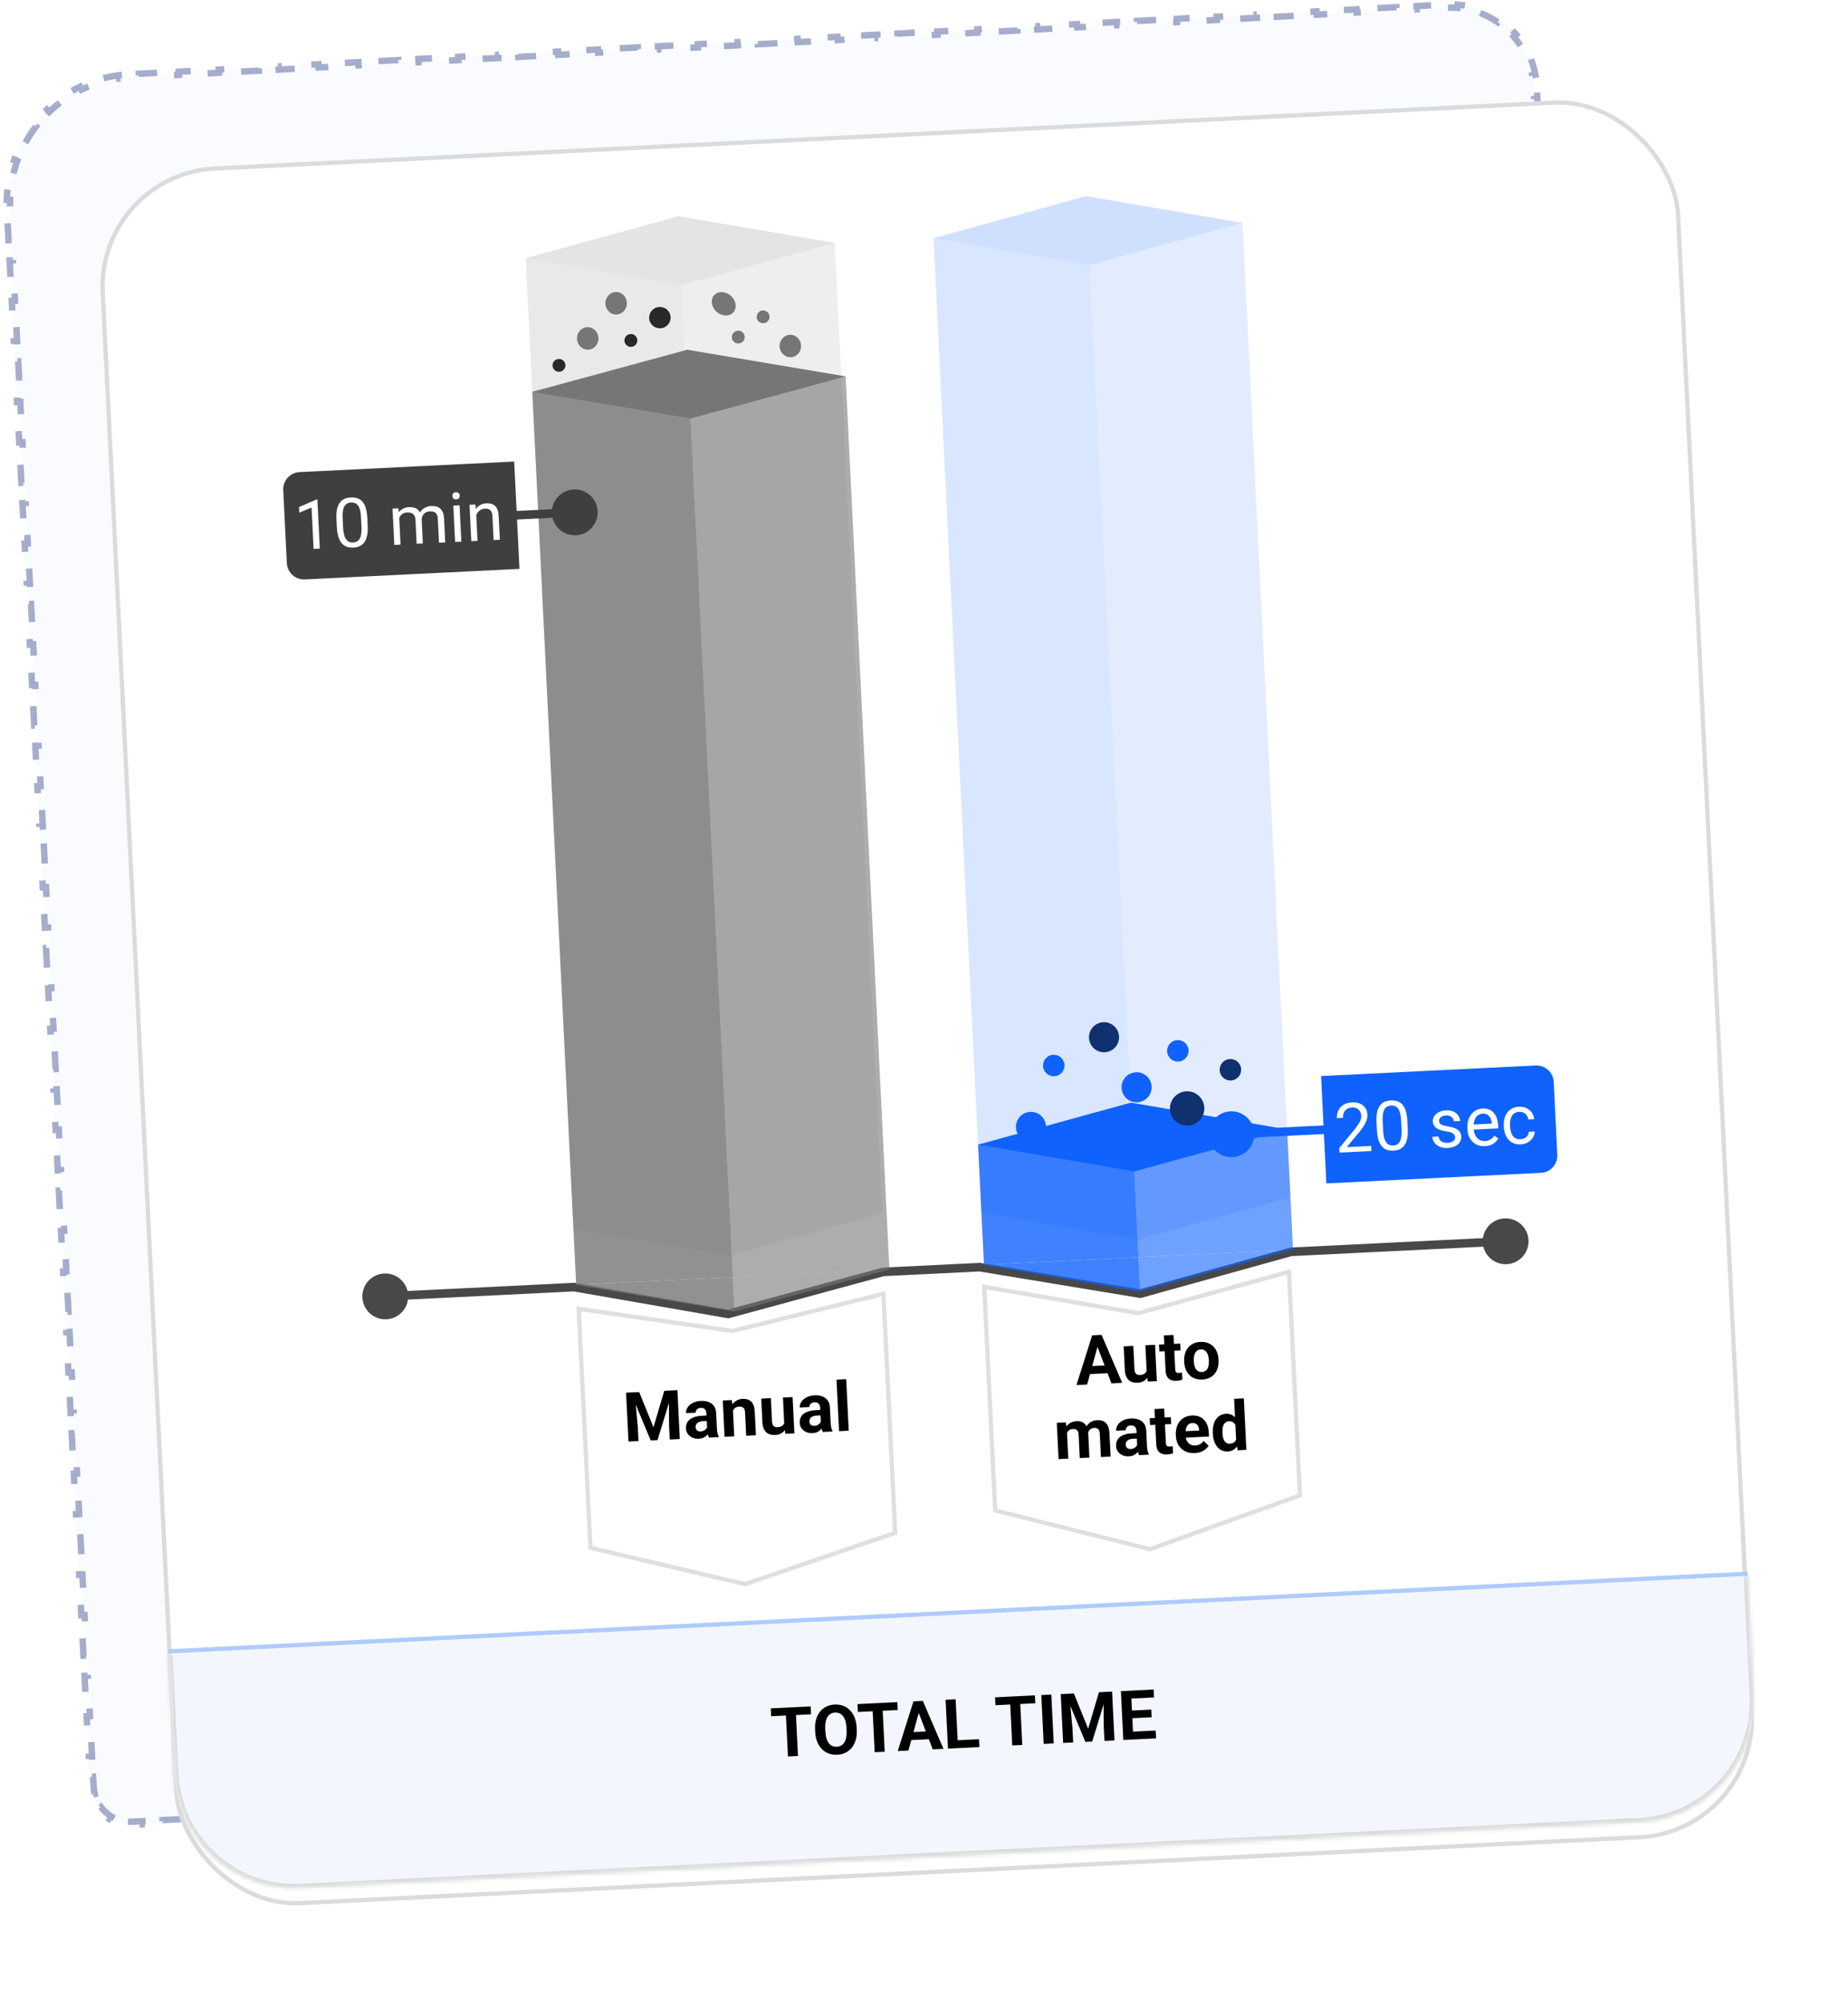 <svg width="430" height="466" viewBox="0 0 430 466" fill="none" xmlns="http://www.w3.org/2000/svg">
<path opacity="0.54" d="M376.228 402.094C376.843 401.061 377.264 399.901 377.44 398.668L376.698 398.561C376.776 398.016 376.803 397.455 376.772 396.883L376.651 394.585L377.4 394.545L377.156 389.949L376.407 389.989L376.164 385.393L376.913 385.353L376.67 380.757L375.921 380.797L375.677 376.201L376.426 376.161L376.183 371.565L375.434 371.605L375.191 367.009L375.94 366.969L375.696 362.373L374.947 362.413L374.704 357.817L375.453 357.777L375.21 353.181L374.461 353.221L374.217 348.625L374.966 348.585L374.723 343.989L373.974 344.029L373.731 339.433L374.48 339.393L374.236 334.797L373.487 334.837L373.244 330.241L373.993 330.201L373.75 325.605L373.001 325.645L372.757 321.049L373.506 321.009L373.263 316.413L372.514 316.453L372.271 311.857L373.02 311.817L372.776 307.221L372.028 307.261L371.784 302.665L372.533 302.626L372.29 298.03L371.541 298.069L371.298 293.473L372.046 293.434L371.803 288.838L371.054 288.877L370.811 284.281L371.56 284.242L371.317 279.646L370.568 279.685L370.324 275.089L371.073 275.05L370.83 270.454L370.081 270.493L369.838 265.897L370.587 265.858L370.343 261.262L369.594 261.301L369.351 256.705L370.1 256.666L369.857 252.07L369.108 252.109L368.864 247.513L369.613 247.474L369.37 242.878L368.621 242.917L368.378 238.321L369.127 238.282L368.883 233.686L368.134 233.725L367.891 229.129L368.64 229.09L368.397 224.494L367.648 224.533L367.404 219.937L368.153 219.898L367.91 215.302L367.161 215.341L366.918 210.745L367.667 210.706L367.423 206.11L366.674 206.149L366.431 201.553L367.18 201.514L366.937 196.918L366.188 196.957L365.944 192.361L366.693 192.322L366.45 187.726L365.701 187.765L365.458 183.169L366.207 183.13L365.963 178.534L365.214 178.573L364.971 173.977L365.72 173.938L365.477 169.342L364.728 169.381L364.484 164.785L365.233 164.746L364.99 160.15L364.241 160.189L363.998 155.593L364.747 155.554L364.503 150.958L363.754 150.997L363.511 146.401L364.26 146.362L364.017 141.766L363.268 141.805L363.024 137.209L363.773 137.17L363.53 132.574L362.781 132.613L362.538 128.017L363.287 127.978L363.043 123.382L362.295 123.421L362.051 118.825L362.8 118.786L362.557 114.19L361.808 114.229L361.565 109.633L362.313 109.594L362.07 104.998L361.321 105.037L361.078 100.442L361.827 100.402L361.584 95.806L360.835 95.846L360.591 91.249L361.34 91.21L361.097 86.614L360.348 86.653L360.105 82.058L360.854 82.018L360.61 77.422L359.861 77.462L359.618 72.866L360.367 72.826L360.124 68.23L359.375 68.27L359.131 63.674L359.88 63.634L359.637 59.038L358.888 59.078L358.645 54.482L359.394 54.442L359.15 49.846L358.401 49.886L358.158 45.29L358.907 45.25L358.664 40.654L357.915 40.694L357.671 36.098L358.42 36.058L358.177 31.462L357.428 31.502L357.185 26.906L357.934 26.866L357.69 22.27L356.941 22.31L356.82 20.012C356.775 19.16 356.675 18.325 356.524 17.509L357.262 17.372C356.939 15.623 356.39 13.958 355.648 12.407L354.972 12.731C354.241 11.203 353.316 9.789 352.229 8.52L352.799 8.032C351.662 6.705 350.356 5.53 348.916 4.54L348.491 5.158C347.115 4.211 345.611 3.44 344.014 2.875L344.265 2.168C342.644 1.594 340.93 1.225 339.157 1.088L339.099 1.836C338.272 1.772 337.431 1.761 336.579 1.806L334.256 1.929L334.217 1.18L329.572 1.426L329.612 2.175L324.967 2.421L324.927 1.672L320.282 1.918L320.322 2.667L315.677 2.913L315.638 2.164L310.993 2.41L311.033 3.159L306.388 3.405L306.348 2.656L301.703 2.902L301.743 3.651L297.098 3.897L297.059 3.148L292.414 3.393L292.453 4.142L287.809 4.388L287.769 3.639L283.124 3.885L283.164 4.634L278.519 4.88L278.479 4.131L273.835 4.377L273.874 5.126L269.23 5.372L269.19 4.623L264.545 4.869L264.585 5.618L259.94 5.864L259.9 5.115L255.256 5.361L255.295 6.11L250.65 6.356L250.611 5.607L245.966 5.853L246.006 6.602L241.361 6.847L241.321 6.098L236.676 6.344L236.716 7.093L232.071 7.339L232.032 6.59L227.387 6.836L227.426 7.585L222.782 7.831L222.742 7.082L218.097 7.328L218.137 8.077L213.492 8.323L213.452 7.574L208.808 7.82L208.847 8.569L204.203 8.815L204.163 8.066L199.518 8.312L199.558 9.061L194.913 9.307L194.873 8.558L190.229 8.803L190.268 9.552L185.623 9.798L185.584 9.049L180.939 9.295L180.979 10.044L176.334 10.29L176.294 9.541L171.649 9.787L171.689 10.536L167.044 10.782L167.005 10.033L162.36 10.279L162.399 11.028L157.755 11.274L157.715 10.525L153.07 10.771L153.11 11.52L148.465 11.766L148.425 11.017L143.781 11.263L143.82 12.011L139.176 12.257L139.136 11.508L134.491 11.754L134.531 12.503L129.886 12.749L129.846 12L125.202 12.246L125.241 12.995L120.596 13.241L120.557 12.492L115.912 12.738L115.952 13.487L111.307 13.733L111.267 12.984L106.622 13.23L106.662 13.979L102.017 14.225L101.978 13.476L97.333 13.722L97.373 14.471L92.728 14.716L92.688 13.967L88.043 14.213L88.083 14.962L83.438 15.208L83.398 14.459L78.754 14.705L78.793 15.454L74.148 15.7L74.109 14.951L69.464 15.197L69.504 15.946L64.859 16.192L64.819 15.443L60.175 15.689L60.214 16.438L55.569 16.684L55.53 15.935L50.885 16.181L50.925 16.93L46.28 17.176L46.24 16.427L41.595 16.672L41.635 17.422L36.99 17.667L36.951 16.918L32.306 17.164L32.346 17.913L30.023 18.036C29.251 18.077 28.487 18.148 27.733 18.247L27.635 17.503C26.056 17.71 24.518 18.039 23.03 18.479L23.243 19.198C21.761 19.637 20.33 20.189 18.96 20.844L18.636 20.168C17.211 20.849 15.849 21.639 14.562 22.527L14.988 23.144C13.723 24.016 12.532 24.985 11.424 26.038L10.907 25.495C9.768 26.578 8.715 27.748 7.759 28.995L8.354 29.451C7.423 30.665 6.586 31.952 5.852 33.301L5.193 32.943C4.447 34.317 3.805 35.754 3.278 37.243L3.985 37.494C3.478 38.926 3.08 40.407 2.8 41.927L2.062 41.791C1.782 43.317 1.617 44.882 1.578 46.474L2.328 46.492C2.309 47.252 2.32 48.019 2.36 48.792L2.485 51.144L1.736 51.183L1.985 55.887L2.734 55.847L2.983 60.551L2.234 60.59L2.483 65.294L3.232 65.254L3.481 69.958L2.732 69.998L2.981 74.701L3.73 74.662L3.979 79.365L3.23 79.405L3.479 84.109L4.228 84.069L4.477 88.773L3.728 88.812L3.977 93.516L4.726 93.476L4.975 98.18L4.226 98.22L4.475 102.923L5.224 102.884L5.473 107.587L4.724 107.627L4.973 112.331L5.722 112.291L5.971 116.995L5.222 117.034L5.471 121.738L6.22 121.698L6.469 126.402L5.72 126.442L5.969 131.145L6.718 131.106L6.967 135.809L6.218 135.849L6.467 140.553L7.216 140.513L7.465 145.217L6.716 145.256L6.965 149.96L7.714 149.92L7.963 154.624L7.215 154.664L7.464 159.367L8.212 159.327L8.462 164.031L7.713 164.071L7.962 168.774L8.711 168.735L8.96 173.438L8.211 173.478L8.46 178.182L9.209 178.142L9.458 182.846L8.709 182.885L8.958 187.589L9.707 187.549L9.956 192.253L9.207 192.293L9.456 196.996L10.205 196.957L10.454 201.66L9.705 201.7L9.954 206.404L10.703 206.364L10.952 211.068L10.203 211.107L10.452 215.811L11.201 215.771L11.45 220.475L10.701 220.515L10.95 225.218L11.699 225.179L11.948 229.882L11.199 229.922L11.448 234.626L12.197 234.586L12.446 239.29L11.697 239.329L11.946 244.033L12.695 243.993L12.944 248.697L12.195 248.737L12.444 253.44L13.193 253.401L13.442 258.104L12.693 258.144L12.942 262.848L13.691 262.808L13.94 267.512L13.191 267.551L13.44 272.255L14.189 272.215L14.438 276.919L13.689 276.959L13.938 281.662L14.687 281.623L14.936 286.326L14.187 286.366L14.436 291.07L15.185 291.03L15.434 295.734L14.685 295.773L14.934 300.477L15.683 300.437L15.932 305.141L15.183 305.181L15.432 309.884L16.181 309.845L16.43 314.548L15.681 314.588L15.93 319.292L16.679 319.252L16.928 323.956L16.179 323.995L16.428 328.699L17.177 328.659L17.426 333.363L16.677 333.403L16.927 338.106L17.675 338.067L17.924 342.77L17.175 342.81L17.424 347.514L18.174 347.474L18.422 352.178L17.674 352.217L17.923 356.921L18.672 356.881L18.921 361.585L18.172 361.625L18.421 366.328L19.17 366.289L19.419 370.992L18.67 371.032L18.919 375.736L19.668 375.696L19.917 380.4L19.168 380.439L19.417 385.143L20.166 385.103L20.415 389.807L19.666 389.846L19.915 394.55L20.664 394.51L20.913 399.214L20.164 399.254L20.413 403.957L21.162 403.918L21.411 408.621L20.662 408.661L20.911 413.365L21.66 413.325L21.784 415.677C21.815 416.249 21.9 416.804 22.035 417.338L21.309 417.523C21.615 418.73 22.155 419.839 22.876 420.802L23.476 420.352C24.15 421.252 24.996 422.013 25.962 422.588L25.578 423.233C26.612 423.848 27.772 424.268 29.005 424.445L29.111 423.702C29.656 423.781 30.218 423.807 30.79 423.777L33.136 423.653L33.176 424.402L37.868 424.153L37.829 423.404L42.522 423.156L42.561 423.905L47.254 423.656L47.215 422.907L51.907 422.659L51.947 423.408L56.64 423.159L56.6 422.41L61.293 422.162L61.333 422.911L66.025 422.662L65.986 421.913L70.679 421.665L70.718 422.414L75.411 422.165L75.371 421.417L80.064 421.168L80.104 421.917L84.797 421.669L84.757 420.92L89.45 420.671L89.49 421.42L94.182 421.172L94.143 420.423L98.836 420.174L98.875 420.923L103.568 420.675L103.528 419.926L108.221 419.677L108.261 420.426L112.954 420.178L112.914 419.429L117.607 419.18L117.647 419.929L122.339 419.681L122.3 418.932L126.993 418.684L127.032 419.432L131.725 419.184L131.685 418.435L136.378 418.187L136.418 418.936L141.111 418.687L141.071 417.938L145.764 417.69L145.803 418.439L150.496 418.19L150.457 417.441L155.149 417.193L155.189 417.942L159.882 417.693L159.842 416.944L164.535 416.696L164.575 417.445L169.268 417.196L169.228 416.447L173.921 416.199L173.96 416.948L178.653 416.7L178.613 415.951L183.306 415.702L183.346 416.451L188.039 416.203L187.999 415.454L192.692 415.205L192.732 415.954L197.424 415.706L197.385 414.957L202.078 414.708L202.117 415.457L206.81 415.209L206.77 414.46L211.463 414.211L211.503 414.96L216.196 414.712L216.156 413.963L220.849 413.715L220.888 414.463L225.581 414.215L225.542 413.466L230.234 413.218L230.274 413.967L234.967 413.718L234.927 412.969L239.62 412.721L239.66 413.47L244.353 413.221L244.313 412.472L249.006 412.224L249.045 412.973L253.738 412.724L253.699 411.975L258.391 411.727L258.431 412.476L263.124 412.227L263.084 411.478L267.777 411.23L267.817 411.979L272.509 411.731L272.47 410.982L277.163 410.733L277.202 411.482L281.895 411.234L281.855 410.485L286.548 410.236L286.588 410.985L291.281 410.737L291.241 409.988L295.934 409.739L295.974 410.488L300.666 410.24L300.627 409.491L305.319 409.242L305.359 409.991L310.052 409.743L310.012 408.994L314.705 408.746L314.745 409.494L319.438 409.246L319.398 408.497L324.091 408.249L324.13 408.998L328.823 408.749L328.784 408L333.476 407.752L333.516 408.501L338.209 408.252L338.169 407.503L342.862 407.255L342.902 408.004L347.594 407.755L347.555 407.006L352.248 406.758L352.287 407.507L356.98 407.258L356.94 406.509L361.633 406.261L361.673 407.01L366.366 406.762L366.326 406.013L368.673 405.888C369.245 405.858 369.8 405.772 370.334 405.637L370.518 406.364C371.726 406.058 372.835 405.518 373.797 404.797L373.348 404.197C374.248 403.523 375.009 402.677 375.584 401.711L376.228 402.094Z" fill="#F3F7FD" fill-opacity="0.85" stroke="#5D6AA2" stroke-width="1.5" stroke-dasharray="4.66 4.66"/>
<g filter="url(#filter0_d_233_7153)">
<rect x="22.025" y="36.076" width="368" height="405" rx="28" transform="rotate(-2.815 22.025 36.076)" fill="white"/>
<rect x="22.549" y="36.55" width="367" height="404" rx="27.5" transform="rotate(-2.815 22.549 36.55)" stroke="#DBDBDB"/>
</g>
<mask id="path-4-inside-1_233_7153" fill="white">
<path d="M39.167 384.654L406.723 366.578L408.099 394.545C408.858 409.99 396.953 423.127 381.508 423.886L69.884 439.211C54.439 439.971 41.302 428.066 40.543 412.62L39.167 384.654Z"/>
</mask>
<path d="M39.167 384.654L406.723 366.578L408.099 394.545C408.858 409.99 396.953 423.127 381.508 423.886L69.884 439.211C54.439 439.971 41.302 428.066 40.543 412.62L39.167 384.654Z" fill="#F3F7FD"/>
<path d="M39.167 384.654L406.723 366.578L39.167 384.654ZM409.097 394.496C409.884 410.493 397.554 424.098 381.557 424.885L69.933 440.21C53.937 440.997 40.331 428.667 39.544 412.67L41.542 412.571C42.274 427.465 54.942 438.945 69.835 438.213L381.459 422.887C396.352 422.155 407.832 409.488 407.1 394.594L409.097 394.496ZM69.933 440.21C53.937 440.997 40.331 428.667 39.544 412.67L38.169 384.703L40.166 384.605L41.542 412.571C42.274 427.465 54.942 438.945 69.835 438.213L69.933 440.21ZM407.722 366.529L409.097 394.496C409.884 410.493 397.554 424.098 381.557 424.885L381.459 422.887C396.352 422.155 407.832 409.488 407.1 394.594L405.725 366.628L407.722 366.529Z" fill="#DBDBDB" mask="url(#path-4-inside-1_233_7153)"/>
<g filter="url(#filter1_d_233_7153)">
<path d="M136.9 356.453L134.118 299.888L170.419 305.111L206.032 296.351L208.813 352.917L173.366 365.039L136.9 356.453Z" fill="white"/>
<path d="M137.381 356.053L134.648 300.469L170.348 305.606L170.444 305.62L170.538 305.597L205.562 296.982L208.295 352.566L173.34 364.519L137.381 356.053Z" stroke="#DFDFDF"/>
</g>
<g filter="url(#filter2_d_233_7153)">
<path d="M231.087 347.754L228.48 294.747L264.829 300.969L300.393 291.211L303 344.217L267.58 356.902L231.087 347.754Z" fill="white"/>
<path d="M231.568 347.359L229.01 295.345L264.745 301.462L264.855 301.481L264.962 301.451L299.924 291.858L302.482 343.871L267.554 356.38L231.568 347.359Z" stroke="#DFDFDF"/>
</g>
<g filter="url(#filter3_d_233_7153)">
<path d="M133.343 251.64C132.077 251.307 131.174 250.192 131.11 248.886L129.231 210.694C129.131 208.646 131.069 207.102 133.043 207.66L164.607 216.572C165.237 216.75 165.907 216.717 166.517 216.478L197.054 204.512C198.963 203.763 201.044 205.109 201.145 207.158L203.023 245.349C203.087 246.656 202.297 247.853 201.071 248.309L168.624 260.359C168.044 260.574 167.413 260.605 166.816 260.448L133.343 251.64Z" fill="white"/>
</g>
<g filter="url(#filter4_d_233_7153)">
<path d="M129.904 181.724C128.639 181.391 127.736 180.277 127.671 178.97L125.793 140.779C125.692 138.73 127.631 137.187 129.605 137.744L161.169 146.656C161.798 146.834 162.469 146.801 163.078 146.562L193.615 134.596C195.525 133.848 197.605 135.194 197.706 137.242L199.584 175.434C199.649 176.74 198.859 177.938 197.633 178.393L165.185 190.444C164.606 190.659 163.975 190.69 163.377 190.533L129.904 181.724Z" fill="white"/>
</g>
<path d="M89.91 306.901C92.852 306.757 95.119 304.255 94.975 301.313C94.83 298.371 92.328 296.103 89.386 296.248C86.444 296.392 84.176 298.895 84.321 301.837C84.465 304.779 86.968 307.046 89.91 306.901ZM133.595 299.413L133.766 298.428L133.657 298.409L133.545 298.415L133.595 299.413ZM169.445 305.66L169.273 306.645L169.492 306.683L169.706 306.625L169.445 305.66ZM205.508 295.877L205.458 294.878L205.35 294.883L205.246 294.912L205.508 295.877ZM227.98 294.772L228.144 293.785L228.038 293.768L227.931 293.773L227.98 294.772ZM265.329 300.945L265.166 301.931L265.384 301.967L265.596 301.908L265.329 300.945ZM300.393 291.21L300.344 290.212L300.233 290.217L300.125 290.247L300.393 291.21ZM350.595 294.081C353.537 293.937 355.804 291.435 355.66 288.493C355.515 285.551 353.013 283.283 350.071 283.428C347.129 283.572 344.861 286.075 345.006 289.016C345.15 291.958 347.653 294.226 350.595 294.081ZM89.697 302.573L133.644 300.412L133.545 298.415L89.599 300.576L89.697 302.573ZM133.423 300.399L169.273 306.645L169.616 304.675L133.766 298.428L133.423 300.399ZM169.706 306.625L205.769 296.842L205.246 294.912L169.183 304.695L169.706 306.625ZM205.557 296.876L228.03 295.77L227.931 293.773L205.458 294.878L205.557 296.876ZM227.817 295.758L265.166 301.931L265.492 299.958L228.144 293.785L227.817 295.758ZM265.596 301.908L300.66 292.174L300.125 290.247L265.061 299.981L265.596 301.908ZM300.442 292.209L350.382 289.753L350.283 287.756L300.344 290.212L300.442 292.209Z" fill="#484848"/>
<circle cx="131.794" cy="120.285" r="2.5" transform="rotate(-92.815 131.794 120.285)" fill="#103170"/>
<g opacity="0.2">
<g opacity="0.8">
<path fill-rule="evenodd" clip-rule="evenodd" d="M133.424 285.777L169.381 284.009L169.774 291.999L133.424 285.777Z" fill="#767676"/>
<rect x="122.324" y="60.05" width="36" height="226" transform="rotate(-2.815 122.324 60.05)" fill="#767676"/>
</g>
<g opacity="0.6">
<path fill-rule="evenodd" clip-rule="evenodd" d="M205.338 282.24L169.381 284.009L169.774 291.999L205.338 282.24Z" fill="#767676"/>
<rect width="36" height="226" transform="matrix(-0.999 0.049 0.049 0.999 194.237 56.513)" fill="#767676"/>
</g>
<rect width="36.878" height="36.878" transform="matrix(0.986 0.169 -0.964 0.265 157.887 50.291)" fill="#767676"/>
</g>
<g opacity="0.8">
<path fill-rule="evenodd" clip-rule="evenodd" d="M134.069 298.889L170.525 297.096L170.918 305.087L134.069 298.889Z" fill="#767676"/>
<rect x="123.853" y="91.14" width="36.5" height="208" transform="rotate(-2.815 123.853 91.14)" fill="#767676"/>
</g>
<g opacity="0.6">
<path fill-rule="evenodd" clip-rule="evenodd" d="M206.981 295.304L170.525 297.097L170.918 305.087L206.981 295.304Z" fill="#767676"/>
<rect width="36.5" height="208" transform="matrix(-0.999 0.049 0.049 0.999 196.764 87.555)" fill="#767676"/>
</g>
<rect width="37.366" height="37.366" transform="matrix(0.986 0.166 -0.965 0.262 159.916 81.357)" fill="#767676"/>
<g opacity="0.2">
<g opacity="0.8">
<path fill-rule="evenodd" clip-rule="evenodd" d="M228.359 282.109L264.315 280.341L264.708 288.331L228.359 282.109Z" fill="#0F62FE"/>
<rect x="217.209" y="55.383" width="36" height="227" transform="rotate(-2.815 217.209 55.383)" fill="#0F62FE"/>
</g>
<g opacity="0.6">
<path fill-rule="evenodd" clip-rule="evenodd" d="M300.272 278.573L264.315 280.341L264.708 288.331L300.272 278.573Z" fill="#0F62FE"/>
<rect width="36" height="227" transform="matrix(-0.999 0.049 0.049 0.999 289.122 51.847)" fill="#0F62FE"/>
</g>
<rect width="36.878" height="36.878" transform="matrix(0.986 0.169 -0.964 0.265 252.773 45.625)" fill="#0F62FE"/>
</g>
<g opacity="0.8">
<path fill-rule="evenodd" clip-rule="evenodd" d="M228.955 294.223L265.304 300.445L264.911 292.455L228.955 294.223Z" fill="#0F62FE"/>
<rect x="227.579" y="266.257" width="36" height="28" transform="rotate(-2.815 227.579 266.257)" fill="#0F62FE"/>
</g>
<g opacity="0.6">
<path fill-rule="evenodd" clip-rule="evenodd" d="M300.868 290.687L265.304 300.445L264.911 292.455L300.868 290.687Z" fill="#0F62FE"/>
<rect width="36" height="28" transform="matrix(-0.999 0.049 0.049 0.999 299.492 262.72)" fill="#0F62FE"/>
</g>
<rect width="36.878" height="36.878" transform="matrix(0.986 0.169 -0.964 0.265 263.143 256.499)" fill="#0F62FE"/>
<ellipse cx="146.794" cy="79.196" rx="1.491" ry="1.5" transform="rotate(87.185 146.794 79.196)" fill="#282828"/>
<ellipse cx="130.058" cy="84.994" rx="1.491" ry="1.5" transform="rotate(87.185 130.058 84.994)" fill="#282828"/>
<ellipse cx="2.991" cy="2.492" rx="2.991" ry="2.492" transform="matrix(0.737 0.676 -0.681 0.732 167.895 66.822)" fill="#767676"/>
<ellipse cx="143.365" cy="70.548" rx="2.623" ry="2.5" transform="rotate(87.185 143.365 70.548)" fill="#767676"/>
<ellipse cx="177.561" cy="73.703" rx="1.491" ry="1.5" transform="rotate(87.185 177.561 73.703)" fill="#767676"/>
<ellipse cx="153.541" cy="73.889" rx="2.485" ry="2.5" transform="rotate(87.185 153.541 73.889)" fill="#282828"/>
<ellipse cx="136.758" cy="78.726" rx="2.623" ry="2.5" transform="rotate(87.185 136.758 78.726)" fill="#767676"/>
<ellipse cx="171.786" cy="78.417" rx="1.491" ry="1.5" transform="rotate(87.185 171.786 78.417)" fill="#767676"/>
<ellipse cx="183.902" cy="80.495" rx="2.623" ry="2.5" transform="rotate(87.185 183.902 80.495)" fill="#767676"/>
<path d="M128.415 119.45C128.56 122.392 131.062 124.66 134.004 124.515C136.946 124.371 139.214 121.868 139.069 118.927C138.924 115.985 136.422 113.717 133.48 113.862C130.538 114.006 128.271 116.508 128.415 119.45ZM81.854 122.741L133.791 120.187L133.693 118.19L81.756 120.744L81.854 122.741Z" fill="#3F3F3F"/>
<path d="M291.86 263.596C291.715 260.654 289.213 258.387 286.271 258.531C283.329 258.676 281.061 261.178 281.206 264.12C281.35 267.062 283.853 269.33 286.795 269.185C289.737 269.04 292.004 266.538 291.86 263.596ZM317.946 261.312L286.484 262.859L286.582 264.857L318.044 263.31L317.946 261.312Z" fill="#0F62FE"/>
<path d="M307.393 250.317L357.332 247.861C359.539 247.753 361.416 249.454 361.524 251.66L362.359 268.64C362.468 270.846 360.767 272.723 358.56 272.831L308.621 275.287L307.393 250.317Z" fill="#0F62FE"/>
<path d="M319.057 266.576L319.115 267.762L311.679 268.128L311.628 267.09L315.146 262.764C315.579 262.232 315.912 261.782 316.144 261.416C316.381 261.045 316.542 260.716 316.627 260.43C316.717 260.139 316.755 259.845 316.74 259.549C316.722 259.174 316.627 258.84 316.456 258.546C316.29 258.246 316.055 258.013 315.749 257.846C315.444 257.678 315.08 257.605 314.659 257.625C314.154 257.65 313.738 257.77 313.409 257.984C313.086 258.193 312.85 258.476 312.7 258.832C312.551 259.189 312.487 259.594 312.51 260.046L311.066 260.117C311.035 259.477 311.146 258.885 311.401 258.341C311.656 257.797 312.051 257.355 312.587 257.015C313.123 256.671 313.794 256.479 314.601 256.439C315.319 256.404 315.939 256.501 316.461 256.731C316.983 256.956 317.391 257.29 317.684 257.735C317.982 258.174 318.146 258.698 318.175 259.306C318.192 259.639 318.151 259.98 318.054 260.329C317.961 260.673 317.824 261.018 317.643 261.366C317.467 261.714 317.257 262.058 317.013 262.398C316.775 262.739 316.517 263.075 316.242 263.406L313.361 266.857L319.057 266.576ZM327.469 260.75L327.554 262.482C327.6 263.413 327.555 264.203 327.42 264.851C327.285 265.499 327.071 266.026 326.778 266.431C326.485 266.837 326.122 267.139 325.688 267.338C325.26 267.531 324.77 267.641 324.218 267.668C323.781 267.689 323.376 267.655 323.001 267.564C322.626 267.472 322.285 267.315 321.976 267.09C321.673 266.86 321.408 266.555 321.181 266.175C320.953 265.795 320.771 265.329 320.635 264.778C320.498 264.227 320.411 263.579 320.375 262.835L320.29 261.103C320.244 260.172 320.289 259.387 320.424 258.75C320.565 258.112 320.782 257.595 321.076 257.2C321.369 256.8 321.73 256.506 322.158 256.318C322.592 256.13 323.083 256.022 323.629 255.995C324.071 255.974 324.479 256.008 324.854 256.099C325.234 256.185 325.575 256.338 325.878 256.557C326.18 256.772 326.443 257.067 326.664 257.442C326.891 257.811 327.073 258.269 327.209 258.815C327.345 259.361 327.432 260.006 327.469 260.75ZM326.114 262.788L326.005 260.579C325.98 260.07 325.927 259.624 325.846 259.242C325.769 258.855 325.667 258.526 325.539 258.256C325.411 257.986 325.254 257.769 325.069 257.606C324.889 257.443 324.682 257.328 324.45 257.261C324.222 257.189 323.968 257.16 323.687 257.174C323.343 257.19 323.042 257.27 322.783 257.414C322.524 257.551 322.31 257.763 322.142 258.047C321.979 258.332 321.861 258.7 321.789 259.152C321.718 259.604 321.698 260.15 321.729 260.79L321.838 262.998C321.863 263.508 321.914 263.956 321.99 264.344C322.072 264.731 322.179 265.064 322.313 265.345C322.446 265.62 322.603 265.844 322.784 266.018C322.965 266.191 323.169 266.317 323.397 266.394C323.63 266.466 323.884 266.495 324.16 266.482C324.514 266.464 324.82 266.382 325.079 266.233C325.337 266.085 325.548 265.863 325.711 265.569C325.879 265.268 325.996 264.89 326.062 264.433C326.128 263.971 326.145 263.422 326.114 262.788ZM338.575 264.561C338.565 264.352 338.509 264.162 338.406 263.99C338.309 263.812 338.116 263.658 337.828 263.526C337.545 263.388 337.123 263.279 336.561 263.197C336.088 263.121 335.658 263.025 335.271 262.908C334.89 262.791 334.562 262.643 334.288 262.464C334.018 262.284 333.807 262.068 333.653 261.815C333.5 261.561 333.415 261.261 333.398 260.912C333.381 260.579 333.439 260.261 333.57 259.957C333.706 259.653 333.904 259.38 334.163 259.138C334.427 258.895 334.749 258.7 335.128 258.551C335.506 258.402 335.932 258.316 336.405 258.292C337.082 258.259 337.665 258.35 338.155 258.566C338.646 258.782 339.028 259.084 339.303 259.472C339.577 259.855 339.726 260.288 339.75 260.772L338.306 260.843C338.295 260.609 338.214 260.386 338.062 260.174C337.916 259.957 337.707 259.782 337.434 259.65C337.167 259.517 336.844 259.46 336.464 259.478C336.063 259.498 335.741 259.577 335.498 259.714C335.259 259.845 335.087 260.008 334.982 260.201C334.882 260.393 334.837 260.594 334.847 260.802C334.855 260.958 334.888 261.097 334.946 261.219C335.009 261.336 335.113 261.443 335.259 261.54C335.404 261.632 335.607 261.716 335.866 261.792C336.125 261.868 336.454 261.94 336.854 262.009C337.554 262.131 338.133 262.29 338.591 262.487C339.049 262.683 339.395 262.935 339.629 263.242C339.863 263.548 339.991 263.928 340.014 264.38C340.032 264.75 339.97 265.092 339.829 265.406C339.694 265.721 339.486 265.997 339.205 266.235C338.93 266.467 338.595 266.656 338.201 266.8C337.811 266.939 337.369 267.021 336.875 267.045C336.131 267.082 335.495 266.98 334.967 266.74C334.439 266.5 334.032 266.176 333.746 265.768C333.46 265.36 333.305 264.921 333.282 264.453L334.734 264.382C334.774 264.776 334.904 265.085 335.124 265.309C335.343 265.528 335.606 265.679 335.912 265.763C336.219 265.842 336.52 265.874 336.817 265.859C337.212 265.84 337.54 265.772 337.8 265.655C338.065 265.537 338.264 265.384 338.395 265.195C338.527 265.006 338.587 264.795 338.575 264.561ZM345.536 266.62C344.949 266.648 344.411 266.576 343.922 266.402C343.439 266.222 343.017 265.959 342.655 265.611C342.299 265.264 342.018 264.845 341.811 264.354C341.605 263.864 341.487 263.322 341.458 262.729L341.442 262.402C341.408 261.715 341.479 261.099 341.656 260.553C341.832 260.002 342.085 259.531 342.415 259.139C342.745 258.747 343.127 258.444 343.559 258.23C343.992 258.016 344.445 257.897 344.919 257.874C345.522 257.844 346.047 257.922 346.495 258.109C346.947 258.295 347.323 258.569 347.622 258.93C347.921 259.285 348.151 259.712 348.311 260.21C348.471 260.703 348.565 261.246 348.594 261.839L348.626 262.486L342.321 262.796L342.263 261.618L347.125 261.379L347.119 261.27C347.08 260.896 346.984 260.536 346.832 260.189C346.684 259.841 346.462 259.56 346.164 259.346C345.867 259.131 345.471 259.035 344.977 259.06C344.649 259.076 344.351 259.161 344.082 259.315C343.813 259.464 343.586 259.678 343.402 259.959C343.218 260.239 343.08 260.577 342.99 260.972C342.9 261.368 342.868 261.82 342.893 262.33L342.909 262.658C342.929 263.058 343.002 263.433 343.129 263.781C343.26 264.124 343.439 264.423 343.665 264.678C343.897 264.932 344.17 265.128 344.484 265.263C344.804 265.399 345.161 265.457 345.557 265.437C346.066 265.412 346.493 265.287 346.836 265.062C347.18 264.836 347.476 264.543 347.724 264.181L348.632 264.833C348.464 265.117 348.245 265.391 347.976 265.655C347.708 265.918 347.372 266.138 346.969 266.314C346.57 266.49 346.093 266.592 345.536 266.62ZM353.827 265.023C354.171 265.006 354.485 264.92 354.769 264.765C355.053 264.611 355.283 264.406 355.459 264.153C355.633 263.894 355.726 263.605 355.737 263.286L357.11 263.219C357.108 263.72 356.962 264.193 356.671 264.641C356.385 265.082 355.999 265.448 355.513 265.738C355.026 266.022 354.484 266.18 353.886 266.209C353.251 266.24 352.692 266.156 352.207 265.955C351.728 265.754 351.323 265.467 350.991 265.092C350.665 264.717 350.412 264.281 350.231 263.784C350.055 263.282 349.953 262.747 349.925 262.18L349.909 261.852C349.881 261.285 349.93 260.746 350.056 260.234C350.187 259.716 350.397 259.255 350.684 258.849C350.977 258.444 351.352 258.118 351.81 257.871C352.272 257.624 352.821 257.485 353.455 257.454C354.116 257.421 354.7 257.528 355.207 257.774C355.715 258.015 356.12 258.361 356.424 258.81C356.732 259.253 356.914 259.766 356.969 260.347L355.595 260.415C355.552 260.068 355.438 259.758 355.252 259.485C355.072 259.213 354.832 259 354.533 258.848C354.238 258.69 353.898 258.621 353.514 258.64C353.071 258.662 352.704 258.768 352.411 258.96C352.123 259.146 351.897 259.392 351.735 259.697C351.578 259.997 351.469 260.328 351.409 260.691C351.353 261.048 351.335 261.412 351.353 261.781L351.369 262.109C351.387 262.478 351.441 262.841 351.532 263.196C351.622 263.551 351.76 263.87 351.946 264.153C352.138 264.436 352.386 264.658 352.691 264.821C353.001 264.977 353.38 265.045 353.827 265.023Z" fill="white"/>
<path d="M119.645 107.367L69.705 109.823C67.498 109.931 65.798 111.808 65.906 114.014L66.741 130.994C66.85 133.2 68.726 134.901 70.933 134.792L120.873 132.337L119.645 107.367Z" fill="#3F3F3F"/>
<path d="M73.851 116.189L74.412 127.613L72.969 127.684L72.496 118.062L69.637 119.267L69.573 117.964L73.624 116.2L73.851 116.189ZM85.466 120.467L85.551 122.2C85.597 123.131 85.552 123.92 85.417 124.568C85.282 125.216 85.068 125.743 84.775 126.149C84.482 126.554 84.119 126.856 83.685 127.055C83.257 127.248 82.767 127.358 82.216 127.385C81.778 127.407 81.373 127.372 80.998 127.281C80.623 127.19 80.282 127.032 79.973 126.807C79.67 126.577 79.405 126.272 79.177 125.892C78.95 125.512 78.768 125.047 78.632 124.495C78.495 123.944 78.409 123.297 78.372 122.553L78.287 120.82C78.241 119.889 78.286 119.105 78.421 118.467C78.562 117.829 78.779 117.313 79.073 116.918C79.366 116.517 79.727 116.223 80.156 116.035C80.59 115.847 81.08 115.74 81.626 115.713C82.068 115.691 82.476 115.726 82.851 115.817C83.231 115.902 83.572 116.055 83.875 116.275C84.177 116.489 84.44 116.784 84.661 117.159C84.888 117.529 85.07 117.986 85.206 118.532C85.343 119.078 85.429 119.723 85.466 120.467ZM84.111 122.505L84.002 120.297C83.977 119.787 83.924 119.341 83.843 118.959C83.766 118.572 83.664 118.243 83.536 117.973C83.408 117.703 83.251 117.487 83.066 117.324C82.886 117.16 82.68 117.045 82.447 116.979C82.219 116.906 81.965 116.877 81.684 116.891C81.34 116.908 81.039 116.988 80.78 117.131C80.521 117.269 80.307 117.48 80.139 117.765C79.975 118.049 79.858 118.417 79.786 118.869C79.715 119.321 79.695 119.867 79.726 120.507L79.835 122.715C79.86 123.225 79.911 123.674 79.987 124.061C80.069 124.448 80.176 124.782 80.31 125.062C80.443 125.337 80.6 125.561 80.781 125.735C80.962 125.909 81.166 126.034 81.394 126.112C81.627 126.184 81.881 126.213 82.157 126.199C82.511 126.182 82.817 126.099 83.076 125.951C83.334 125.802 83.545 125.581 83.708 125.286C83.876 124.986 83.993 124.607 84.059 124.15C84.125 123.688 84.142 123.14 84.111 122.505ZM92.87 119.923L93.202 126.689L91.751 126.76L91.336 118.317L92.709 118.249L92.87 119.923ZM92.683 122.162L92.01 122.171C91.987 121.594 92.036 121.057 92.158 120.561C92.279 120.059 92.474 119.619 92.742 119.241C93.01 118.863 93.353 118.565 93.77 118.346C94.186 118.122 94.676 117.996 95.237 117.969C95.633 117.949 96 117.989 96.338 118.087C96.677 118.18 96.974 118.34 97.23 118.567C97.486 118.794 97.691 119.092 97.845 119.46C97.999 119.827 98.089 120.277 98.115 120.807L98.391 126.433L96.948 126.504L96.675 120.949C96.653 120.506 96.56 120.156 96.396 119.898C96.237 119.64 96.02 119.458 95.743 119.352C95.467 119.24 95.146 119.193 94.782 119.211C94.356 119.232 94.003 119.325 93.724 119.49C93.446 119.655 93.227 119.874 93.068 120.148C92.91 120.422 92.8 120.732 92.739 121.08C92.683 121.421 92.664 121.782 92.683 122.162ZM98.113 121.097L97.16 121.441C97.143 120.978 97.196 120.529 97.321 120.095C97.451 119.662 97.648 119.271 97.913 118.924C98.182 118.577 98.52 118.297 98.927 118.084C99.334 117.866 99.805 117.744 100.341 117.718C100.793 117.695 101.197 117.736 101.551 117.838C101.911 117.94 102.216 118.11 102.468 118.348C102.724 118.581 102.925 118.886 103.068 119.265C103.212 119.644 103.297 120.099 103.323 120.629L103.596 126.177L102.145 126.249L101.871 120.685C101.848 120.212 101.754 119.849 101.591 119.596C101.432 119.338 101.215 119.164 100.939 119.073C100.668 118.977 100.348 118.938 99.979 118.956C99.662 118.971 99.384 119.04 99.144 119.161C98.905 119.282 98.707 119.443 98.55 119.644C98.393 119.839 98.276 120.062 98.2 120.31C98.129 120.559 98.1 120.821 98.113 121.097ZM106.934 117.55L107.349 125.993L105.898 126.064L105.483 117.621L106.934 117.55ZM105.263 115.387C105.252 115.153 105.312 114.952 105.445 114.784C105.583 114.615 105.792 114.524 106.073 114.51C106.349 114.497 106.563 114.567 106.717 114.721C106.876 114.875 106.961 115.069 106.972 115.303C106.983 115.527 106.917 115.723 106.774 115.892C106.636 116.055 106.429 116.143 106.154 116.157C105.873 116.171 105.656 116.103 105.502 115.954C105.354 115.8 105.274 115.611 105.263 115.387ZM110.784 119.167L111.11 125.808L109.667 125.879L109.252 117.436L110.617 117.369L110.784 119.167ZM110.544 121.283L109.942 121.29C109.919 120.712 109.978 120.174 110.121 119.677C110.263 119.175 110.476 118.734 110.759 118.355C111.043 117.976 111.388 117.678 111.795 117.459C112.206 117.236 112.667 117.112 113.177 117.086C113.593 117.066 113.97 117.105 114.309 117.203C114.647 117.296 114.939 117.459 115.185 117.692C115.437 117.924 115.634 118.233 115.778 118.617C115.922 118.996 116.008 119.463 116.035 120.02L116.307 125.552L114.856 125.624L114.583 120.076C114.561 119.634 114.479 119.283 114.336 119.024C114.192 118.76 113.993 118.574 113.737 118.467C113.481 118.354 113.171 118.307 112.807 118.325C112.448 118.343 112.124 118.434 111.835 118.6C111.551 118.765 111.309 118.985 111.109 119.261C110.914 119.537 110.765 119.849 110.662 120.198C110.565 120.542 110.525 120.904 110.544 121.283Z" fill="white"/>
<path d="M146.744 323.922L148.726 323.825L152.054 332.023L154.563 323.538L156.545 323.44L152.999 335.003L151.407 335.082L146.744 323.922ZM145.675 323.975L147.649 323.878L148.408 331.991L148.567 335.221L146.234 335.336L145.675 323.975ZM155.639 323.485L157.621 323.387L158.18 334.749L155.839 334.864L155.68 331.633L155.639 323.485ZM164.555 332.526L164.37 328.765C164.357 328.495 164.301 328.266 164.203 328.077C164.105 327.884 163.96 327.737 163.767 327.637C163.58 327.537 163.34 327.494 163.049 327.508C162.799 327.521 162.586 327.576 162.408 327.673C162.23 327.765 162.096 327.894 162.005 328.06C161.914 328.221 161.873 328.408 161.884 328.622L159.636 328.732C159.619 328.373 159.685 328.028 159.836 327.698C159.986 327.367 160.214 327.072 160.52 326.812C160.825 326.546 161.192 326.333 161.622 326.171C162.058 326.008 162.548 325.914 163.095 325.887C163.75 325.855 164.338 325.935 164.859 326.129C165.379 326.322 165.796 326.63 166.109 327.053C166.427 327.475 166.602 328.014 166.634 328.67L166.812 332.283C166.834 332.745 166.882 333.124 166.953 333.418C167.025 333.706 167.121 333.957 167.241 334.17L167.247 334.303L164.977 334.414C164.856 334.191 164.759 333.909 164.685 333.568C164.616 333.222 164.572 332.875 164.555 332.526ZM164.693 329.274L164.771 330.545L163.514 330.606C163.218 330.621 162.962 330.668 162.747 330.746C162.532 330.824 162.357 330.929 162.223 331.061C162.088 331.188 161.991 331.333 161.931 331.498C161.877 331.662 161.854 331.841 161.864 332.033C161.873 332.226 161.926 332.398 162.022 332.549C162.118 332.696 162.251 332.809 162.422 332.889C162.593 332.965 162.79 332.997 163.013 332.986C163.352 332.969 163.642 332.887 163.885 332.739C164.128 332.592 164.313 332.416 164.438 332.212C164.569 332.007 164.632 331.816 164.629 331.639L165.269 332.562C165.196 332.779 165.092 333.006 164.958 333.242C164.829 333.478 164.66 333.702 164.452 333.916C164.243 334.124 163.988 334.301 163.688 334.446C163.387 334.586 163.026 334.667 162.604 334.687C162.069 334.714 161.577 334.631 161.129 334.439C160.687 334.242 160.329 333.96 160.055 333.593C159.787 333.22 159.64 332.789 159.616 332.3C159.595 331.858 159.658 331.461 159.808 331.109C159.958 330.758 160.188 330.457 160.499 330.207C160.815 329.952 161.214 329.752 161.698 329.609C162.18 329.46 162.744 329.369 163.389 329.338L164.693 329.274ZM170.518 327.485L170.845 334.126L168.597 334.236L168.182 325.793L170.289 325.69L170.518 327.485ZM170.295 329.624L169.686 329.654C169.655 329.03 169.708 328.464 169.845 327.956C169.981 327.444 170.187 327.004 170.461 326.636C170.734 326.262 171.067 325.972 171.458 325.765C171.854 325.553 172.302 325.434 172.802 325.41C173.197 325.39 173.561 325.43 173.895 325.528C174.228 325.626 174.518 325.795 174.764 326.033C175.016 326.271 175.214 326.592 175.359 326.997C175.509 327.401 175.599 327.9 175.628 328.493L175.893 333.877L173.63 333.989L173.365 328.597C173.347 328.222 173.28 327.933 173.166 327.731C173.052 327.528 172.891 327.389 172.684 327.316C172.482 327.237 172.235 327.205 171.944 327.22C171.642 327.234 171.383 327.307 171.165 327.438C170.952 327.568 170.778 327.744 170.643 327.964C170.513 328.179 170.418 328.429 170.359 328.713C170.3 328.998 170.279 329.301 170.295 329.624ZM182.497 331.527L182.181 325.105L184.428 324.994L184.843 333.437L182.729 333.541L182.497 331.527ZM182.661 329.782L183.324 329.734C183.351 330.296 183.312 330.822 183.206 331.312C183.099 331.797 182.924 332.223 182.682 332.589C182.439 332.951 182.125 333.24 181.739 333.457C181.353 333.669 180.892 333.788 180.356 333.814C179.945 333.835 179.563 333.796 179.209 333.699C178.859 333.596 178.554 333.426 178.292 333.188C178.035 332.946 177.826 332.63 177.666 332.241C177.512 331.848 177.42 331.37 177.393 330.808L177.124 325.354L179.372 325.243L179.641 330.713C179.653 330.963 179.692 331.172 179.758 331.341C179.828 331.509 179.921 331.646 180.036 331.749C180.15 331.853 180.282 331.925 180.43 331.965C180.583 332.004 180.75 332.019 180.932 332.01C181.395 331.988 181.755 331.876 182.011 331.676C182.272 331.475 182.45 331.211 182.543 330.883C182.641 330.55 182.681 330.183 182.661 329.782ZM191.023 331.225L190.838 327.464C190.825 327.193 190.769 326.964 190.672 326.776C190.573 326.582 190.428 326.436 190.235 326.336C190.048 326.235 189.808 326.192 189.517 326.207C189.267 326.219 189.054 326.274 188.876 326.371C188.698 326.463 188.564 326.593 188.473 326.759C188.382 326.92 188.341 327.107 188.352 327.32L186.104 327.431C186.087 327.072 186.153 326.727 186.304 326.396C186.454 326.065 186.682 325.77 186.988 325.51C187.293 325.245 187.66 325.031 188.09 324.869C188.526 324.707 189.016 324.612 189.563 324.585C190.218 324.553 190.806 324.634 191.327 324.827C191.847 325.021 192.264 325.329 192.577 325.751C192.895 326.174 193.07 326.713 193.102 327.368L193.28 330.981C193.302 331.444 193.35 331.822 193.422 332.116C193.493 332.404 193.589 332.655 193.709 332.868L193.715 333.001L191.445 333.113C191.324 332.889 191.227 332.607 191.153 332.267C191.084 331.921 191.04 331.573 191.023 331.225ZM191.161 327.972L191.239 329.243L189.982 329.305C189.686 329.319 189.43 329.366 189.215 329.444C189 329.523 188.825 329.628 188.691 329.759C188.556 329.886 188.459 330.032 188.399 330.196C188.345 330.361 188.322 330.539 188.332 330.731C188.341 330.924 188.394 331.096 188.49 331.248C188.586 331.394 188.719 331.508 188.89 331.588C189.061 331.663 189.258 331.695 189.481 331.684C189.82 331.667 190.11 331.585 190.353 331.438C190.596 331.29 190.781 331.114 190.906 330.91C191.037 330.705 191.1 330.514 191.097 330.337L191.737 331.26C191.664 331.477 191.56 331.704 191.426 331.94C191.297 332.176 191.128 332.401 190.92 332.614C190.711 332.823 190.456 333 190.156 333.145C189.855 333.285 189.494 333.365 189.072 333.386C188.537 333.412 188.045 333.329 187.597 333.138C187.155 332.94 186.797 332.658 186.523 332.291C186.255 331.918 186.108 331.487 186.084 330.998C186.063 330.556 186.126 330.159 186.276 329.808C186.426 329.456 186.656 329.156 186.967 328.906C187.283 328.65 187.682 328.451 188.166 328.307C188.648 328.158 189.212 328.068 189.857 328.036L191.161 327.972ZM196.895 320.83L197.484 332.816L195.229 332.927L194.64 320.941L196.895 320.83Z" fill="black"/>
<path d="M185.12 397.125L185.679 408.487L183.346 408.601L182.787 397.24L185.12 397.125ZM188.616 396.954L188.706 398.787L179.436 399.243L179.346 397.409L188.616 396.954ZM199.331 401.855L199.357 402.393C199.4 403.257 199.321 404.038 199.12 404.736C198.92 405.434 198.619 406.036 198.216 406.54C197.813 407.04 197.321 407.432 196.74 407.716C196.165 408 195.519 408.159 194.801 408.195C194.088 408.23 193.429 408.134 192.823 407.909C192.223 407.683 191.695 407.341 191.24 406.884C190.784 406.421 190.42 405.852 190.147 405.177C189.879 404.502 189.724 403.733 189.681 402.869L189.655 402.331C189.612 401.462 189.691 400.681 189.892 399.988C190.092 399.29 190.394 398.689 190.796 398.184C191.204 397.679 191.696 397.284 192.271 397.001C192.852 396.717 193.498 396.557 194.211 396.522C194.929 396.487 195.588 396.582 196.188 396.808C196.794 397.034 197.322 397.378 197.772 397.841C198.228 398.303 198.59 398.872 198.857 399.547C199.13 400.217 199.288 400.986 199.331 401.855ZM196.993 402.51L196.966 401.956C196.936 401.352 196.855 400.824 196.723 400.372C196.592 399.92 196.411 399.543 196.183 399.241C195.954 398.939 195.683 398.718 195.368 398.577C195.053 398.431 194.698 398.367 194.303 398.387C193.907 398.406 193.56 398.504 193.261 398.681C192.967 398.851 192.721 399.098 192.523 399.421C192.33 399.743 192.191 400.136 192.104 400.599C192.017 401.062 191.989 401.596 192.018 402.199L192.046 402.753C192.075 403.351 192.156 403.879 192.288 404.337C192.42 404.789 192.6 405.169 192.829 405.476C193.057 405.777 193.329 406.001 193.644 406.147C193.959 406.294 194.314 406.357 194.709 406.337C195.105 406.318 195.452 406.22 195.751 406.044C196.05 405.867 196.296 405.618 196.488 405.296C196.681 404.968 196.821 404.573 196.907 404.11C196.994 403.641 197.022 403.108 196.993 402.51ZM205.299 396.133L205.858 407.494L203.525 407.609L202.966 396.248L205.299 396.133ZM208.795 395.961L208.885 397.795L199.615 398.251L199.525 396.417L208.795 395.961ZM214.001 397.653L211.375 407.223L208.885 407.345L212.548 395.777L214.132 395.699L214.001 397.653ZM217.032 406.945L213.471 397.679L213.126 395.748L214.725 395.67L219.529 406.822L217.032 406.945ZM216.683 402.723L216.773 404.556L210.773 404.851L210.683 403.018L216.683 402.723ZM227.796 404.585L227.886 406.411L222.166 406.692L222.076 404.866L227.796 404.585ZM222.364 395.294L222.923 406.655L220.582 406.77L220.023 395.409L222.364 395.294ZM237.307 394.559L237.866 405.92L235.533 406.035L234.974 394.674L237.307 394.559ZM240.803 394.387L240.893 396.221L231.623 396.677L231.533 394.843L240.803 394.387ZM244.627 394.199L245.185 405.56L242.852 405.675L242.293 394.314L244.627 394.199ZM247.888 394.039L249.87 393.941L253.199 402.139L255.707 393.654L257.689 393.557L254.143 405.12L252.551 405.198L247.888 394.039ZM246.819 394.091L248.793 393.994L249.552 402.107L249.711 405.338L247.378 405.452L246.819 394.091ZM256.784 393.601L258.766 393.504L259.324 404.865L256.983 404.98L256.825 401.75L256.784 393.601ZM268.91 402.563L269 404.389L262.953 404.687L262.863 402.861L268.91 402.563ZM263.159 393.288L263.718 404.649L261.377 404.764L260.818 393.403L263.159 393.288ZM267.881 397.694L267.968 399.473L262.709 399.732L262.622 397.952L267.881 397.694ZM268.434 393.028L268.524 394.862L262.484 395.159L262.394 393.325L268.434 393.028Z" fill="black"/>
<path d="M255.588 312.507L252.961 322.077L250.472 322.2L254.135 310.631L255.719 310.553L255.588 312.507ZM258.618 321.799L255.057 312.533L254.712 310.602L256.312 310.524L261.115 321.676L258.618 321.799ZM258.27 317.577L258.36 319.41L252.36 319.706L252.269 317.872L258.27 317.577ZM266.829 319.369L266.513 312.947L268.761 312.837L269.176 321.28L267.061 321.384L266.829 319.369ZM266.994 317.625L267.656 317.577C267.684 318.138 267.645 318.664 267.538 319.155C267.432 319.64 267.257 320.065 267.015 320.432C266.772 320.793 266.457 321.082 266.072 321.3C265.686 321.512 265.225 321.631 264.689 321.657C264.278 321.677 263.896 321.639 263.541 321.541C263.192 321.439 262.887 321.268 262.625 321.031C262.368 320.788 262.159 320.473 261.999 320.084C261.844 319.69 261.753 319.212 261.725 318.65L261.457 313.196L263.704 313.086L263.973 318.556C263.986 318.805 264.025 319.015 264.09 319.183C264.161 319.352 264.254 319.488 264.369 319.592C264.483 319.696 264.614 319.768 264.762 319.807C264.916 319.847 265.083 319.862 265.265 319.853C265.728 319.83 266.088 319.719 266.344 319.518C266.605 319.318 266.782 319.054 266.876 318.726C266.974 318.392 267.014 318.025 266.994 317.625ZM274.613 312.549L274.691 314.141L269.775 314.383L269.697 312.791L274.613 312.549ZM270.812 310.648L273.059 310.537L273.452 318.52C273.464 318.764 273.504 318.95 273.573 319.077C273.647 319.204 273.75 319.29 273.883 319.335C274.015 319.376 274.18 319.391 274.378 319.381C274.519 319.375 274.643 319.363 274.752 319.347C274.866 319.326 274.961 319.306 275.038 319.286L275.127 320.94C274.938 321.012 274.732 321.072 274.51 321.119C274.289 321.167 274.042 321.197 273.772 321.21C273.278 321.235 272.842 321.175 272.465 321.032C272.092 320.884 271.798 320.632 271.583 320.278C271.367 319.923 271.245 319.449 271.216 318.856L270.812 310.648ZM275.543 316.821L275.535 316.657C275.504 316.038 275.565 315.464 275.716 314.935C275.867 314.401 276.102 313.933 276.421 313.532C276.741 313.13 277.142 312.811 277.626 312.573C278.109 312.33 278.671 312.193 279.311 312.162C279.951 312.13 280.526 312.211 281.036 312.405C281.546 312.594 281.979 312.873 282.336 313.241C282.698 313.609 282.981 314.051 283.184 314.568C283.386 315.08 283.502 315.645 283.533 316.264L283.541 316.428C283.571 317.042 283.511 317.616 283.36 318.15C283.208 318.679 282.971 319.147 282.647 319.554C282.327 319.955 281.926 320.275 281.442 320.512C280.958 320.75 280.397 320.885 279.757 320.916C279.117 320.947 278.542 320.869 278.032 320.68C277.528 320.491 277.094 320.213 276.732 319.845C276.374 319.471 276.095 319.028 275.892 318.517C275.689 318 275.573 317.435 275.543 316.821ZM277.782 316.547L277.79 316.711C277.807 317.064 277.855 317.393 277.932 317.697C278.01 318.001 278.122 318.267 278.269 318.494C278.421 318.716 278.611 318.886 278.842 319.006C279.072 319.125 279.348 319.176 279.67 319.16C279.983 319.145 280.247 319.067 280.465 318.926C280.682 318.785 280.853 318.596 280.977 318.361C281.1 318.12 281.186 317.845 281.233 317.535C281.286 317.224 281.303 316.892 281.286 316.539L281.278 316.375C281.261 316.032 281.211 315.711 281.129 315.412C281.051 315.108 280.937 314.843 280.785 314.616C280.638 314.383 280.449 314.205 280.218 314.08C279.988 313.956 279.714 313.902 279.397 313.917C279.08 313.933 278.812 314.014 278.595 314.16C278.384 314.306 278.213 314.502 278.085 314.748C277.961 314.989 277.875 315.265 277.828 315.575C277.78 315.879 277.765 316.203 277.782 316.547ZM248.239 332.619L248.568 339.314L246.313 339.425L245.898 330.982L248.013 330.878L248.239 332.619ZM248.034 334.811L247.41 334.842C247.381 334.254 247.424 333.71 247.54 333.209C247.662 332.702 247.851 332.26 248.109 331.882C248.372 331.499 248.703 331.196 249.104 330.973C249.505 330.75 249.976 330.625 250.517 330.598C250.892 330.58 251.238 330.62 251.556 330.719C251.873 330.813 252.15 330.974 252.385 331.203C252.626 331.425 252.818 331.724 252.961 332.097C253.104 332.466 253.189 332.913 253.215 333.438L253.492 339.072L251.245 339.182L250.98 333.798C250.961 333.413 250.894 333.119 250.78 332.916C250.666 332.713 250.51 332.575 250.314 332.501C250.122 332.427 249.894 332.397 249.629 332.41C249.337 332.424 249.085 332.496 248.873 332.627C248.665 332.757 248.497 332.932 248.367 333.152C248.237 333.367 248.145 333.617 248.091 333.901C248.037 334.185 248.018 334.489 248.034 334.811ZM253.046 334.307L252.248 334.448C252.221 333.896 252.263 333.38 252.375 332.9C252.492 332.42 252.677 331.994 252.93 331.622C253.188 331.249 253.515 330.954 253.911 330.736C254.307 330.514 254.77 330.389 255.301 330.363C255.706 330.343 256.079 330.385 256.418 330.488C256.756 330.586 257.049 330.757 257.295 331C257.547 331.238 257.745 331.557 257.89 331.957C258.04 332.356 258.129 332.849 258.158 333.437L258.423 338.829L256.168 338.94L255.903 333.548C255.884 333.158 255.817 332.864 255.703 332.666C255.594 332.463 255.442 332.327 255.245 332.259C255.054 332.185 254.828 332.154 254.568 332.167C254.298 332.18 254.064 332.246 253.866 332.366C253.668 332.48 253.506 332.634 253.38 332.828C253.254 333.021 253.164 333.245 253.108 333.498C253.053 333.746 253.032 334.015 253.046 334.307ZM264.627 336.616L264.442 332.855C264.429 332.584 264.373 332.355 264.275 332.167C264.177 331.973 264.032 331.827 263.839 331.727C263.651 331.626 263.412 331.583 263.121 331.598C262.871 331.61 262.657 331.665 262.48 331.762C262.302 331.854 262.167 331.983 262.076 332.15C261.985 332.31 261.945 332.498 261.955 332.711L259.708 332.821C259.69 332.462 259.757 332.118 259.907 331.787C260.058 331.456 260.286 331.161 260.591 330.901C260.896 330.635 261.264 330.422 261.694 330.26C262.129 330.098 262.62 330.003 263.166 329.976C263.822 329.944 264.41 330.025 264.93 330.218C265.451 330.411 265.867 330.719 266.18 331.142C266.498 331.564 266.673 332.103 266.706 332.759L266.883 336.372C266.906 336.835 266.953 337.213 267.025 337.507C267.097 337.795 267.192 338.046 267.312 338.259L267.319 338.392L265.048 338.503C264.928 338.28 264.83 337.998 264.756 337.657C264.687 337.311 264.644 336.964 264.627 336.616ZM264.764 333.363L264.842 334.634L263.586 334.696C263.29 334.71 263.034 334.757 262.819 334.835C262.603 334.913 262.429 335.019 262.294 335.15C262.16 335.277 262.063 335.422 262.003 335.587C261.948 335.751 261.926 335.93 261.935 336.122C261.945 336.315 261.998 336.487 262.094 336.638C262.19 336.785 262.323 336.898 262.494 336.979C262.664 337.054 262.861 337.086 263.085 337.075C263.423 337.058 263.714 336.976 263.957 336.828C264.2 336.681 264.384 336.505 264.51 336.301C264.64 336.096 264.704 335.905 264.701 335.728L265.34 336.651C265.268 336.868 265.164 337.095 265.03 337.331C264.901 337.567 264.732 337.792 264.523 338.005C264.314 338.214 264.06 338.39 263.759 338.536C263.458 338.675 263.097 338.756 262.676 338.777C262.14 338.803 261.649 338.72 261.201 338.528C260.759 338.331 260.401 338.049 260.127 337.682C259.858 337.309 259.712 336.878 259.688 336.389C259.666 335.947 259.73 335.55 259.88 335.199C260.029 334.847 260.26 334.546 260.571 334.296C260.887 334.041 261.286 333.841 261.769 333.698C262.252 333.549 262.816 333.459 263.461 333.427L264.764 333.363ZM272.436 329.677L272.514 331.269L267.598 331.51L267.52 329.919L272.436 329.677ZM268.635 327.775L270.882 327.665L271.275 335.647C271.287 335.892 271.327 336.077 271.396 336.204C271.47 336.331 271.573 336.417 271.706 336.463C271.838 336.503 272.003 336.519 272.201 336.509C272.342 336.502 272.466 336.491 272.575 336.475C272.689 336.454 272.784 336.433 272.861 336.414L272.95 338.068C272.761 338.14 272.555 338.199 272.334 338.247C272.112 338.294 271.865 338.325 271.595 338.338C271.101 338.362 270.665 338.303 270.288 338.16C269.915 338.011 269.621 337.76 269.406 337.405C269.19 337.051 269.068 336.577 269.039 335.984L268.635 327.775ZM278.025 338.022C277.369 338.054 276.776 337.979 276.246 337.796C275.715 337.609 275.258 337.336 274.876 336.98C274.499 336.623 274.201 336.202 273.985 335.717C273.768 335.227 273.645 334.702 273.618 334.14L273.602 333.828C273.571 333.188 273.633 332.598 273.789 332.058C273.945 331.519 274.183 331.046 274.502 330.639C274.826 330.232 275.227 329.912 275.706 329.68C276.184 329.443 276.731 329.309 277.344 329.279C277.943 329.25 278.478 329.322 278.951 329.497C279.423 329.672 279.825 329.934 280.155 330.283C280.49 330.631 280.751 331.056 280.937 331.558C281.123 332.055 281.232 332.613 281.262 333.232L281.308 334.168L274.597 334.498L274.524 333L279.026 332.779L279.018 332.607C279.002 332.295 278.931 332.019 278.805 331.781C278.683 331.536 278.507 331.347 278.276 331.212C278.046 331.077 277.756 331.019 277.407 331.036C277.111 331.05 276.859 331.128 276.652 331.268C276.445 331.409 276.28 331.6 276.156 331.84C276.038 332.081 275.952 332.361 275.9 332.682C275.853 332.997 275.839 333.342 275.857 333.717L275.873 334.029C275.889 334.367 275.952 334.677 276.059 334.958C276.172 335.24 276.322 335.48 276.509 335.679C276.702 335.878 276.928 336.029 277.189 336.131C277.454 336.232 277.751 336.275 278.079 336.259C278.485 336.239 278.858 336.143 279.199 335.969C279.544 335.791 279.837 335.534 280.076 335.199L281.227 336.331C281.062 336.595 280.833 336.851 280.537 337.1C280.247 337.349 279.892 337.56 279.473 337.731C279.054 337.898 278.571 337.995 278.025 338.022ZM287.657 335.546L287.158 325.402L289.421 325.29L290.01 337.276L287.974 337.376L287.657 335.546ZM282.207 333.53L282.199 333.366C282.168 332.721 282.212 332.132 282.332 331.599C282.451 331.062 282.642 330.596 282.904 330.202C283.166 329.809 283.498 329.498 283.899 329.269C284.299 329.041 284.762 328.914 285.288 328.888C285.782 328.864 286.219 328.947 286.599 329.137C286.983 329.326 287.315 329.607 287.594 329.979C287.878 330.346 288.114 330.786 288.301 331.298C288.487 331.805 288.632 332.364 288.735 332.974L288.753 333.333C288.709 333.924 288.618 334.476 288.482 334.989C288.346 335.501 288.154 335.954 287.907 336.347C287.666 336.734 287.363 337.041 286.998 337.268C286.634 337.494 286.202 337.62 285.703 337.644C285.177 337.67 284.704 337.586 284.283 337.393C283.866 337.2 283.508 336.918 283.208 336.547C282.914 336.175 282.681 335.733 282.51 335.22C282.338 334.707 282.238 334.143 282.207 333.53ZM284.447 333.255L284.455 333.419C284.472 333.768 284.514 334.091 284.581 334.391C284.653 334.69 284.757 334.953 284.893 335.181C285.035 335.403 285.21 335.575 285.419 335.695C285.633 335.809 285.889 335.859 286.185 335.845C286.57 335.826 286.883 335.724 287.125 335.54C287.366 335.351 287.544 335.1 287.659 334.787C287.779 334.473 287.839 334.116 287.841 333.714L287.79 332.692C287.759 332.365 287.697 332.073 287.606 331.817C287.521 331.555 287.4 331.334 287.245 331.154C287.096 330.974 286.912 330.837 286.693 330.743C286.48 330.65 286.23 330.61 285.944 330.624C285.653 330.638 285.407 330.718 285.205 330.863C285.003 331.004 284.843 331.192 284.724 331.427C284.611 331.662 284.53 331.937 284.483 332.252C284.441 332.562 284.429 332.896 284.447 333.255Z" fill="black"/>
<line x1="39.143" y1="384.155" x2="406.699" y2="366.079" stroke="#AFCBFF"/>
<circle cx="276.226" cy="257.858" r="4" transform="rotate(-92.815 276.226 257.858)" fill="#103170"/>
<circle cx="254.923" cy="262.409" r="3.5" transform="rotate(-92.815 254.923 262.409)" fill="#0F62FE"/>
<circle cx="256.888" cy="241.287" r="3.5" transform="rotate(-92.815 256.888 241.287)" fill="#103170"/>
<circle cx="288.031" cy="263.785" r="3.5" transform="rotate(-92.815 288.031 263.785)" fill="#0F62FE"/>
<circle cx="264.469" cy="252.929" r="3.5" transform="rotate(-92.815 264.469 252.929)" fill="#0F62FE"/>
<circle cx="274.064" cy="244.448" r="2.5" transform="rotate(-92.815 274.064 244.448)" fill="#0F62FE"/>
<ellipse cx="239.892" cy="262.147" rx="3.5" ry="3.5" transform="rotate(-92.815 239.892 262.147)" fill="#0F62FE"/>
<circle cx="286.295" cy="248.852" r="2.5" transform="rotate(-92.815 286.295 248.852)" fill="#103170"/>
<circle cx="245.197" cy="247.869" r="2.5" transform="rotate(-92.815 245.197 247.869)" fill="#0F62FE"/>
<defs>
<filter id="filter0_d_233_7153" x="1.566" y="1.541" width="428.367" height="463.505" filterUnits="userSpaceOnUse" color-interpolation-filters="sRGB">
<feFlood flood-opacity="0" result="BackgroundImageFix"/>
<feColorMatrix in="SourceAlpha" type="matrix" values="0 0 0 0 0 0 0 0 0 0 0 0 0 0 0 0 0 0 127 0" result="hardAlpha"/>
<feOffset dy="4"/>
<feGaussianBlur stdDeviation="10.9"/>
<feComposite in2="hardAlpha" operator="out"/>
<feColorMatrix type="matrix" values="0 0 0 0 0 0 0 0 0 0 0 0 0 0 0 0 0 0 0.1 0"/>
<feBlend mode="normal" in2="BackgroundImageFix" result="effect1_dropShadow_233_7153"/>
<feBlend mode="normal" in="SourceGraphic" in2="effect1_dropShadow_233_7153" result="shape"/>
</filter>
<filter id="filter1_d_233_7153" x="110.718" y="276.952" width="121.495" height="115.487" filterUnits="userSpaceOnUse" color-interpolation-filters="sRGB">
<feFlood flood-opacity="0" result="BackgroundImageFix"/>
<feColorMatrix in="SourceAlpha" type="matrix" values="0 0 0 0 0 0 0 0 0 0 0 0 0 0 0 0 0 0 127 0" result="hardAlpha"/>
<feOffset dy="4"/>
<feGaussianBlur stdDeviation="11.7"/>
<feComposite in2="hardAlpha" operator="out"/>
<feColorMatrix type="matrix" values="0 0 0 0 0 0 0 0 0 0 0 0 0 0 0 0 0 0 0.08 0"/>
<feBlend mode="normal" in2="BackgroundImageFix" result="effect1_dropShadow_233_7153"/>
<feBlend mode="normal" in="SourceGraphic" in2="effect1_dropShadow_233_7153" result="shape"/>
</filter>
<filter id="filter2_d_233_7153" x="205.08" y="271.81" width="121.32" height="112.491" filterUnits="userSpaceOnUse" color-interpolation-filters="sRGB">
<feFlood flood-opacity="0" result="BackgroundImageFix"/>
<feColorMatrix in="SourceAlpha" type="matrix" values="0 0 0 0 0 0 0 0 0 0 0 0 0 0 0 0 0 0 127 0" result="hardAlpha"/>
<feOffset dy="4"/>
<feGaussianBlur stdDeviation="11.7"/>
<feComposite in2="hardAlpha" operator="out"/>
<feColorMatrix type="matrix" values="0 0 0 0 0 0 0 0 0 0 0 0 0 0 0 0 0 0 0.08 0"/>
<feBlend mode="normal" in2="BackgroundImageFix" result="effect1_dropShadow_233_7153"/>
<feBlend mode="normal" in="SourceGraphic" in2="effect1_dropShadow_233_7153" result="shape"/>
</filter>
<filter id="filter3_d_233_7153" x="105.028" y="184.102" width="122.199" height="104.645" filterUnits="userSpaceOnUse" color-interpolation-filters="sRGB">
<feFlood flood-opacity="0" result="BackgroundImageFix"/>
<feColorMatrix in="SourceAlpha" type="matrix" values="0 0 0 0 0 0 0 0 0 0 0 0 0 0 0 0 0 0 127 0" result="hardAlpha"/>
<feOffset dy="4"/>
<feGaussianBlur stdDeviation="12.1"/>
<feComposite in2="hardAlpha" operator="out"/>
<feColorMatrix type="matrix" values="0 0 0 0 0 0 0 0 0 0 0 0 0 0 0 0 0 0 0.25 0"/>
<feBlend mode="normal" in2="BackgroundImageFix" result="effect1_dropShadow_233_7153"/>
<feBlend mode="normal" in="SourceGraphic" in2="effect1_dropShadow_233_7153" result="shape"/>
</filter>
<filter id="filter4_d_233_7153" x="101.589" y="114.187" width="122.199" height="104.645" filterUnits="userSpaceOnUse" color-interpolation-filters="sRGB">
<feFlood flood-opacity="0" result="BackgroundImageFix"/>
<feColorMatrix in="SourceAlpha" type="matrix" values="0 0 0 0 0 0 0 0 0 0 0 0 0 0 0 0 0 0 127 0" result="hardAlpha"/>
<feOffset dy="4"/>
<feGaussianBlur stdDeviation="12.1"/>
<feComposite in2="hardAlpha" operator="out"/>
<feColorMatrix type="matrix" values="0 0 0 0 0 0 0 0 0 0 0 0 0 0 0 0 0 0 0.25 0"/>
<feBlend mode="normal" in2="BackgroundImageFix" result="effect1_dropShadow_233_7153"/>
<feBlend mode="normal" in="SourceGraphic" in2="effect1_dropShadow_233_7153" result="shape"/>
</filter>
</defs>
</svg>
